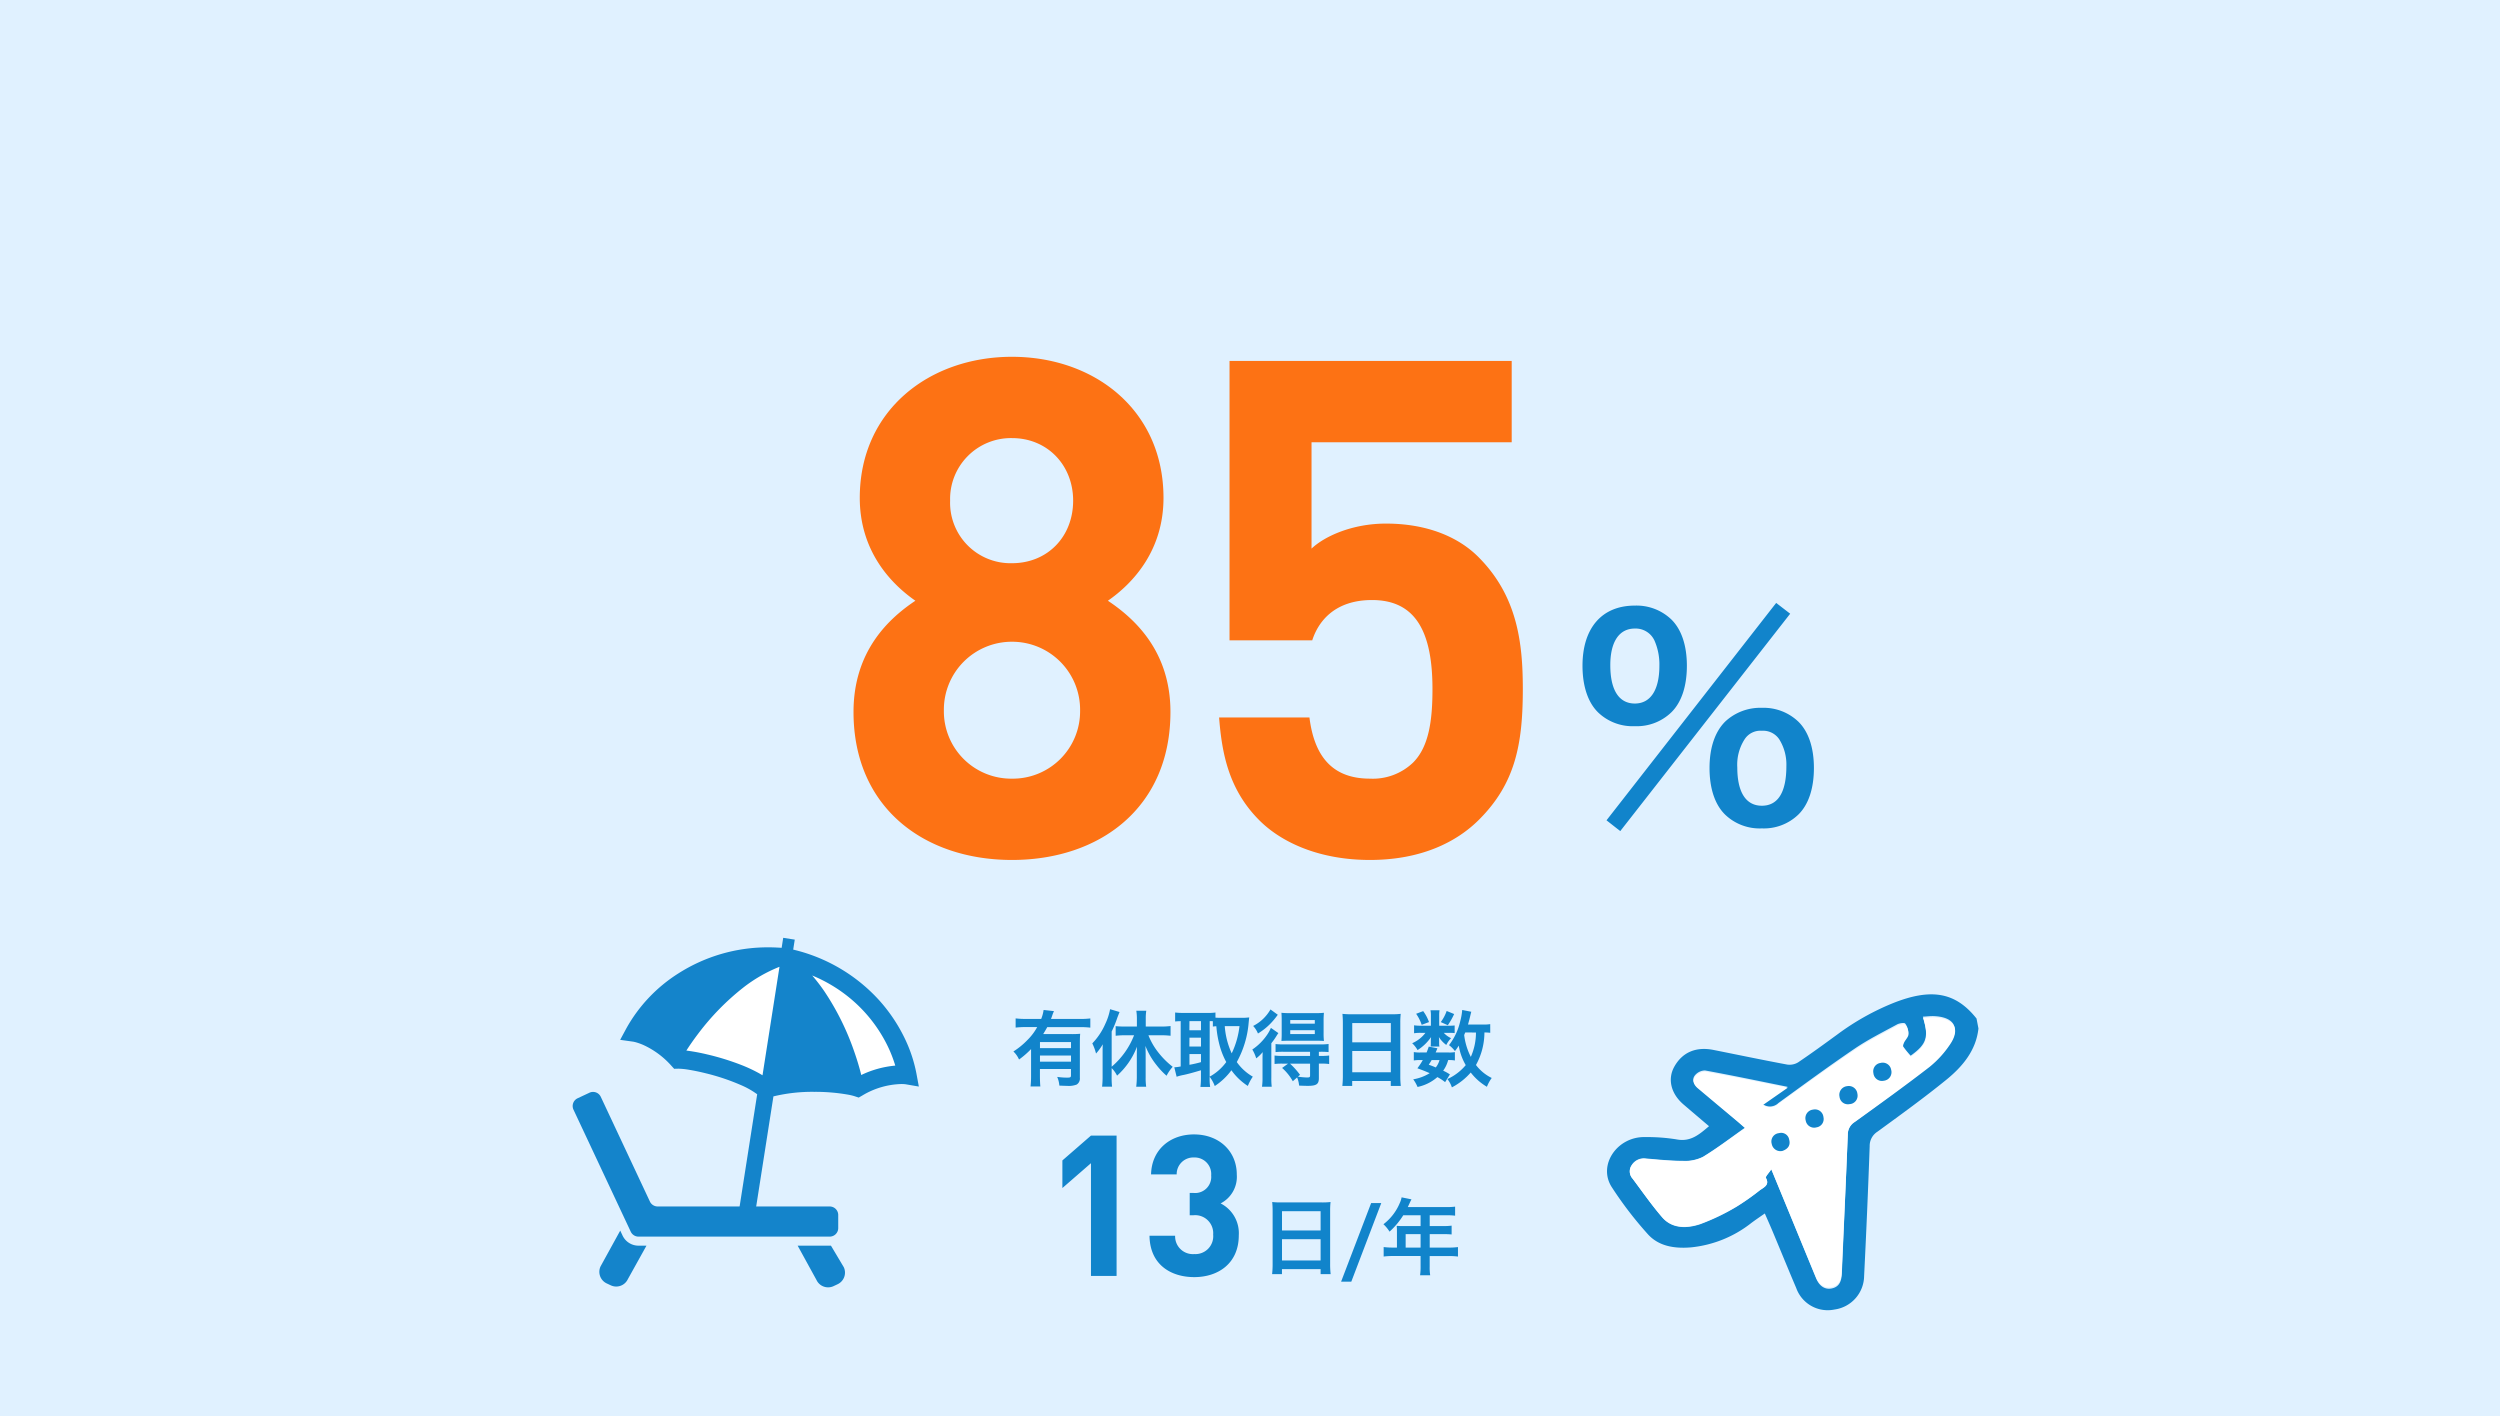 <svg xmlns="http://www.w3.org/2000/svg" width="482" height="273" viewBox="0 0 482 273">
  <g id="グループ_1241" data-name="グループ 1241" transform="translate(-999 -3701)">
    <path id="パス_801" data-name="パス 801" d="M0,0H482V273H0Z" transform="translate(999 3701)" fill="#e0f1ff"/>
    <g id="_10" data-name="10" transform="translate(-99.586 124)">
      <g id="グループ_522" data-name="グループ 522" transform="translate(1404.158 3781.435) rotate(-11)">
        <path id="パス_254" data-name="パス 254" d="M75.653,6.494C72.659.727,68.21-.966,60.44.5A48.525,48.525,0,0,0,48.788,4.359c-2.82,1.322-5.641,2.648-8.513,3.864a3.171,3.171,0,0,1-2.152.016C33.629,6.464,29.18,4.589,24.71,2.758c-3.2-1.312-6.009-.688-8.053,1.763-1.737,2.083-1.6,4.965.375,7.452,1.317,1.662,2.644,3.316,4.033,5.055-2.165,1.206-4.074,2.355-6.679,1.284a35.723,35.723,0,0,0-5.807-1.572C3.4,15.586-1.388,20.176.371,24.868A71.937,71.937,0,0,0,5.417,35.052c1.593,2.8,4.514,3.883,7.732,4.242a22.354,22.354,0,0,0,12.387-2.406c.872-.421,1.769-.8,2.878-1.292.3,1.345.588,2.579.844,3.819.79,3.816,1.541,7.638,2.358,11.448a6.44,6.44,0,0,0,6.441,5.476A6.6,6.6,0,0,0,44.9,51.114q3.007-12.182,5.838-24.4a3.226,3.226,0,0,1,2-2.45c5.02-2.352,10.06-4.686,14.935-7.288,3.633-1.939,6.741-4.512,7.978-8.531ZM27.829,18.627c-.551-.708-.976-1.267-1.416-1.816q-3.025-3.775-6.056-7.547c-.623-.778-.879-1.706-.078-2.389a2.585,2.585,0,0,1,2.07-.549c4.985,1.95,9.913,4.027,15.042,6.143l-5.325,2.38a2.341,2.341,0,0,0,2.979.349c5.471-2.553,10.931-5.132,16.488-7.509,2.849-1.219,5.884-2.06,8.859-3,.481-.153,1.45-.113,1.567.118a2.943,2.943,0,0,1,.23,1.958c-.138.524-.782.916-1.137,1.407-.187.259-.408.667-.314.9A18.857,18.857,0,0,0,61.82,11.1c3.486-1.611,4.148-2.835,3.751-6.933.751.106,1.475.15,2.165.316C71.5,5.4,72.285,7.7,69.584,10.324a19.4,19.4,0,0,1-4.6,3.441c-5.325,2.7-10.751,5.236-16.176,7.762a2.825,2.825,0,0,0-1.779,2.114c-2.051,8.728-4.156,17.444-6.246,26.164-.41,1.708-1.182,2.452-2.523,2.446-1.27-.006-2.2-.892-2.521-2.474-.922-4.546-1.824-9.1-2.734-13.645-.553-2.761-1.107-5.521-1.737-8.664-.627.654-1.428,1.178-1.341,1.45.476,1.484-.7,1.7-1.621,2.125a46.753,46.753,0,0,1-4.92,2.219,41.543,41.543,0,0,1-7.611,2c-2.689.345-5.473-.146-6.928-2.7-1.557-2.731-2.813-5.614-4.174-8.442A2.088,2.088,0,0,1,5,21.535a2.767,2.767,0,0,1,2.95-.722c2.3.66,4.608,1.359,6.961,1.821a7.674,7.674,0,0,0,3.892-.047C21.848,21.457,24.756,20,27.829,18.627Z" transform="translate(0 0)" fill="#1184cb"/>
        <path id="パス_255" data-name="パス 255" d="M23.452,14.3c-3.073,1.36-5.981,2.8-9.025,3.917a7.755,7.755,0,0,1-3.892.047c-2.353-.456-4.656-1.149-6.961-1.8a2.787,2.787,0,0,0-2.95.714A2.05,2.05,0,0,0,.3,19.739c1.36,2.8,2.617,5.65,4.174,8.352,1.455,2.524,4.238,3.01,6.928,2.668a41.906,41.906,0,0,0,7.611-1.979,47.016,47.016,0,0,0,4.92-2.195c.925-.425,2.1-.633,1.621-2.1-.087-.269.713-.787,1.341-1.434.63,3.11,1.185,5.84,1.737,8.571.911,4.5,1.813,9,2.734,13.5.321,1.565,1.252,2.442,2.521,2.448,1.341.006,2.113-.73,2.523-2.42,2.09-8.626,4.2-17.249,6.246-25.884a2.8,2.8,0,0,1,1.779-2.091c5.425-2.5,10.85-5,16.176-7.679a19.386,19.386,0,0,0,4.6-3.4c2.7-2.6,1.918-4.874-1.848-5.776C62.67.148,61.946.105,61.195,0c.4,4.055-.265,5.265-3.751,6.859a18.582,18.582,0,0,1-1.08-2.01c-.094-.232.127-.636.314-.892.355-.486,1-.874,1.137-1.392a2.884,2.884,0,0,0-.23-1.937C57.467.4,56.5.36,56.017.511c-2.975.934-6.01,1.766-8.859,2.971C41.6,5.833,36.14,8.385,30.669,10.911a2.36,2.36,0,0,1-2.979-.345l5.325-2.355c-5.13-2.094-10.058-4.149-15.042-6.077a2.606,2.606,0,0,0-2.07.544c-.8.676-.545,1.593.078,2.363Q19,8.777,22.036,12.506C22.476,13.049,22.9,13.6,23.452,14.3ZM53.232,8.774a1.738,1.738,0,0,1-3.473-.062,1.568,1.568,0,0,1,1.706-1.548A1.594,1.594,0,0,1,53.232,8.774Zm-8.917,1.534a1.632,1.632,0,1,1-.226,3.246,1.546,1.546,0,0,1-1.611-1.631C42.5,10.964,43.132,10.327,44.315,10.308ZM35.2,15.117a1.6,1.6,0,0,1,1.772-1.648,1.624,1.624,0,1,1,0,3.243A1.6,1.6,0,0,1,35.2,15.117ZM29.7,19.9c-1.113-.063-1.779-.661-1.788-1.633a1.557,1.557,0,0,1,1.766-1.616,1.508,1.508,0,0,1,1.686,1.527C31.422,19.231,30.752,19.741,29.7,19.9Z" transform="translate(4.376 4.429)" fill="#fff"/>
        <path id="パス_256" data-name="パス 256" d="M3.474,1.728A1.644,1.644,0,0,0,1.707,0,1.616,1.616,0,0,0,0,1.662,1.64,1.64,0,0,0,1.7,3.483,1.643,1.643,0,0,0,3.474,1.728Z" transform="translate(54.134 11.367)" fill="#1184cb"/>
        <path id="パス_257" data-name="パス 257" d="M1.838,0A1.675,1.675,0,0,0,0,1.734,1.611,1.611,0,0,0,1.611,3.486,1.628,1.628,0,0,0,3.48,1.842,1.66,1.66,0,0,0,1.838,0Z" transform="translate(46.853 14.532)" fill="#1184cb"/>
        <path id="パス_258" data-name="パス 258" d="M0,1.77A1.646,1.646,0,0,0,1.774,3.484a1.612,1.612,0,0,0,1.7-1.666A1.637,1.637,0,0,0,1.772,0,1.652,1.652,0,0,0,0,1.77Z" transform="translate(39.576 17.715)" fill="#1184cb"/>
        <path id="パス_259" data-name="パス 259" d="M1.789,3.49c1.056-.169,1.725-.716,1.663-1.85A1.556,1.556,0,0,0,1.766,0,1.609,1.609,0,0,0,0,1.736,1.7,1.7,0,0,0,1.789,3.49Z" transform="translate(32.285 20.917)" fill="#1184cb"/>
      </g>
      <g id="グループ_605" data-name="グループ 605" transform="translate(1257.368 3605.973)">
        <path id="パス_802" data-name="パス 802" d="M-3.752-27.738c0-11.658-6.834-17.956-12.06-21.44,4.824-3.35,10.72-9.648,10.72-19.832,0-16.884-13.266-27.2-29.212-27.2S-63.65-85.894-63.65-69.01c0,10.184,5.9,16.482,10.72,19.832-5.226,3.484-11.926,9.782-11.926,21.44C-64.856-9.246-51.188.8-34.3.8S-3.752-9.246-3.752-27.738Zm-18.76-40.736c0,6.968-4.958,12.06-11.792,12.06A11.656,11.656,0,0,1-46.23-68.474,11.734,11.734,0,0,1-34.3-80.534C-27.47-80.534-22.512-75.308-22.512-68.474Zm1.34,40.468A12.985,12.985,0,0,1-34.3-14.874,12.985,12.985,0,0,1-47.436-28.006,13.1,13.1,0,0,1-34.3-41.272,13.1,13.1,0,0,1-21.172-28.006ZM64.186-32.16c0-8.978-1.072-17.956-8.576-25.46-3.886-3.886-9.916-6.432-17.822-6.432-6.432,0-11.792,2.412-14.338,4.824v-20.5H62.042V-95.408H7.638V-41.54H23.584c1.206-3.752,4.422-7.772,11.524-7.772,8.442,0,11.658,6.164,11.658,17.152,0,6.03-.67,11.122-3.752,14.2a11.218,11.218,0,0,1-8.308,3.082c-7.236,0-10.72-4.288-11.658-11.792H5.628C6.164-19.7,7.5-12.73,13.4-6.834,17.554-2.68,24.79.8,34.706.8S51.456-2.68,55.744-6.968C62.712-13.936,64.186-21.44,64.186-32.16Z" transform="translate(70.632 136.027)" fill="#fd7214"/>
        <path id="パス_803" data-name="パス 803" d="M-17.68.156l2.652,2.08,32.76-41.912-2.7-2.08Zm29.952,1.56a9.571,9.571,0,0,0,7.02-2.652c1.976-1.924,3.016-5.044,3.016-9,0-3.9-1.04-7.02-3.016-8.944a9.7,9.7,0,0,0-7.02-2.652A9.912,9.912,0,0,0,5.2-18.876C3.224-16.9,2.184-13.832,2.184-9.932c0,3.952,1.04,7.072,3.016,9A9.612,9.612,0,0,0,12.272,1.716Zm0-18.824A3.745,3.745,0,0,1,15.6-15.5,9.181,9.181,0,0,1,17-10.3c0,5.044-1.612,7.644-4.732,7.644-3.068,0-4.732-2.6-4.732-7.384a9.042,9.042,0,0,1,1.4-5.408A3.62,3.62,0,0,1,12.272-17.108Zm-24.492-.884A9.571,9.571,0,0,0-5.2-20.644c1.976-1.924,3.016-5.044,3.016-9,0-3.9-1.04-7.02-3.016-8.944a9.7,9.7,0,0,0-7.02-2.652c-6.344,0-10.088,4.316-10.088,11.6,0,3.9,1.04,7.072,3.016,9A9.612,9.612,0,0,0-12.22-17.992Zm0-18.824a4,4,0,0,1,3.8,2.34,11.416,11.416,0,0,1,.936,4.836c0,4.68-1.716,7.28-4.732,7.28-3.068,0-4.732-2.6-4.732-7.384C-16.952-34.268-15.236-36.816-12.22-36.816Z" transform="translate(168.632 129.027)" fill="#1184cb"/>
      </g>
      <g id="グループ_863" data-name="グループ 863" transform="translate(357 170)">
        <path id="パス_409" data-name="パス 409" d="M892.122,3592.543l-12.934,6.218-7.388,10.628,18.381,6.986s17.273-.375,18.239-.683,7.423-2.354,7.244-3.181-5.812-11.2-5.812-11.2-10.9-7.546-11.669-7.722S892.122,3592.543,892.122,3592.543Z" fill="#fff"/>
        <g id="グループ_862" data-name="グループ 862" transform="translate(852 3587.815)">
          <path id="パス_405" data-name="パス 405" d="M122.3,504.552l2.475,4.155a2.469,2.469,0,0,1-1.188,3.287l-.786.369a2.473,2.473,0,0,1-3.287-1.188l-3.63-6.613h6.179C122.138,504.561,122.217,504.559,122.3,504.552Z" transform="translate(-72.509 -445.21)" fill="#1484cb"/>
          <path id="パス_406" data-name="パス 406" d="M457.9,480.465l.448.956a3.4,3.4,0,0,0,3.069,1.95h1.54l-3.59,6.458a2.473,2.473,0,0,1-3.287,1.189l-.787-.369a2.469,2.469,0,0,1-1.186-3.287Z" transform="translate(-448.732 -424.021)" fill="#1484cb"/>
          <path id="パス_407" data-name="パス 407" d="M145.281,259.4l2.279-1.068a1.647,1.647,0,0,1,2.191.791l9.471,20.19a1.649,1.649,0,0,0,1.492.948h33.168a1.648,1.648,0,0,1,1.648,1.648v2.518a1.647,1.647,0,0,1-1.648,1.647H157.02a1.647,1.647,0,0,1-1.491-.948L144.489,261.6A1.649,1.649,0,0,1,145.281,259.4Z" transform="translate(-144.333 -228.469)" fill="#1484cb"/>
          <g id="グループ_862-2" data-name="グループ 862" transform="translate(9.157 0)">
            <path id="パス_408" data-name="パス 408" d="M38.125,63.206,41.55,41.327a15.647,15.647,0,0,0-2.929-1.682A41.581,41.581,0,0,0,31.59,37.27c-1.155-.286-2.242-.509-3.155-.657a14.14,14.14,0,0,0-2.062-.218h-.011l-.82.02-.553-.605A16.318,16.318,0,0,0,19.8,31.916a10.86,10.86,0,0,0-1.618-.605c-.187-.051-.324-.082-.409-.1l-.082-.017-2.558-.359,1.229-2.28a29.518,29.518,0,0,1,9.929-10.485A32.027,32.027,0,0,1,43.828,13c.8,0,1.613.038,2.44.093l.3-1.929,2.227.349-.3,1.924a32.48,32.48,0,0,1,16.626,9.824,31.274,31.274,0,0,1,4.764,7.059,27.441,27.441,0,0,1,2.36,6.974l.473,2.547-2.538-.438a6.289,6.289,0,0,0-.858-.048,15.317,15.317,0,0,0-7.5,2.212l-.7.4-.762-.253a10.466,10.466,0,0,0-1.216-.3,36.667,36.667,0,0,0-6.622-.554,31.847,31.847,0,0,0-7.84.877l-3.36,21.467ZM54.432,21.374a50.052,50.052,0,0,1,5.775,11.571c.611,1.724,1.056,3.252,1.355,4.45.02.076.035.148.053.221a19.01,19.01,0,0,1,6.56-1.814,25.292,25.292,0,0,0-1.529-3.891,27.755,27.755,0,0,0-7.189-9.1,28.56,28.56,0,0,0-7.3-4.385A35.751,35.751,0,0,1,54.432,21.374Zm-11.855,16.3,3.275-20.924a28.468,28.468,0,0,0-7.058,4.069,47.944,47.944,0,0,0-8.618,8.831c-.924,1.217-1.691,2.333-2.278,3.252l.135.016a37.956,37.956,0,0,1,3.807.71,48.821,48.821,0,0,1,6.733,2.084,28.568,28.568,0,0,1,3.151,1.462C42.019,37.332,42.3,37.5,42.576,37.669Z" transform="translate(-15.137 -11.168)" fill="#1484cb"/>
          </g>
        </g>
      </g>
      <path id="パス_804" data-name="パス 804" d="M-42.624-.768a17.9,17.9,0,0,1-.1,2.016h1.888c-.048-.576-.08-1.136-.08-2v-1.36h5.984V-.9c0,.384-.1.448-.8.448a13.94,13.94,0,0,1-1.856-.144,5.082,5.082,0,0,1,.416,1.68c.8.032,1.1.048,1.472.048A4.249,4.249,0,0,0-33.824.88a1.374,1.374,0,0,0,.608-1.3V-7.088c0-.816.016-1.328.064-1.824a14.852,14.852,0,0,1-1.664.064h-5.472c.3-.5.5-.816.784-1.344h6.432a15.429,15.429,0,0,1,1.872.1v-1.776a15.065,15.065,0,0,1-1.872.1h-5.712c.128-.336.16-.416.224-.608a7.231,7.231,0,0,1,.352-.9l-2-.224a7,7,0,0,1-.464,1.728H-43.68a16.105,16.105,0,0,1-1.92-.1V-10.1a15.816,15.816,0,0,1,1.9-.1h2.256a10.611,10.611,0,0,1-1.9,2.512,14.36,14.36,0,0,1-2.688,2.192,4.754,4.754,0,0,1,1.088,1.552,16.788,16.788,0,0,0,2.32-2.016Zm7.7-3.952v1.184h-5.984V-4.72Zm0-1.424h-5.984V-7.312h5.984Zm7.84,3.856a5.341,5.341,0,0,1,1.04,1.456,14.356,14.356,0,0,0,3.84-5.584c-.016.528-.032,1.152-.032,1.68V-.48A15.787,15.787,0,0,1-22.352,1.3h1.92a11.851,11.851,0,0,1-.1-1.792V-4.96c0-.672-.016-1.1-.048-1.616a13.976,13.976,0,0,0,2.1,3.648A14.541,14.541,0,0,0-16.5-.816a8.286,8.286,0,0,1,1.184-1.728,15.736,15.736,0,0,1-2.864-2.88A12.915,12.915,0,0,1-20-8.624h2.512a14.775,14.775,0,0,1,1.76.1V-10.4a15.626,15.626,0,0,1-1.808.1h-2.976v-1.5a9.626,9.626,0,0,1,.1-1.552h-1.92a9.986,9.986,0,0,1,.112,1.552v1.5h-2.368c-.624,0-1.248-.032-1.728-.08v1.856a15.212,15.212,0,0,1,1.728-.1h1.824a15.125,15.125,0,0,1-4.32,6.064V-9.344a22.08,22.08,0,0,0,1.072-2.608c.176-.48.256-.672.448-1.152l-1.824-.544A11.347,11.347,0,0,1-28.32-10.8a12.67,12.67,0,0,1-2.5,3.744A9.564,9.564,0,0,1-30.1-5.1,10.487,10.487,0,0,0-28.8-6.88c-.032.656-.032.992-.032,1.792v4.5a16,16,0,0,1-.1,1.872h1.92a16.71,16.71,0,0,1-.08-1.856Zm18.9,1.68a6.818,6.818,0,0,1,.976,1.776A12.535,12.535,0,0,0-4-1.872,11.79,11.79,0,0,0-.832,1.152,9,9,0,0,1,.128-.64,9.589,9.589,0,0,1-2.96-3.456a18.839,18.839,0,0,0,2.288-7.6c.048-.48.08-.8.112-1.008a11.5,11.5,0,0,1-1.3.08H-6.048c-.4,0-.736-.016-1.024-.032v-.992a9.574,9.574,0,0,1-1.456.08h-4.88a13,13,0,0,1-1.44-.08v1.728c.352-.032.528-.048,1.072-.064v8.736a7.611,7.611,0,0,1-1.232.16l.448,1.824A8.958,8.958,0,0,1-13.28-.96c.72-.144,1.808-.432,3.408-.912V-.384a14.034,14.034,0,0,1-.1,1.728H-8.1a10.99,10.99,0,0,1-.1-1.728Zm0-10.736a5.537,5.537,0,0,1,.608.016V-10.3c.256-.032.368-.048.672-.064A20.158,20.158,0,0,0-6.176-6.32,15.057,15.057,0,0,0-4.992-3.456,9.839,9.839,0,0,1-8.192-.64Zm5.744.96a16.35,16.35,0,0,1-1.5,5.248A15.077,15.077,0,0,1-5.28-10.384Zm-9.648-.96h2.224v1.76H-12.1Zm0,3.184h2.224v1.712H-12.1Zm0,3.168h2.224V-3.44a22.283,22.283,0,0,1-2.224.512ZM6.928-3.152,5.776-2.32A9.686,9.686,0,0,1,7.84.24L8.672-.5a5.74,5.74,0,0,1,.384,1.584c.736.032,1.328.048,1.648.048,1.7,0,2.16-.32,2.16-1.488v-2.8h.464a9.843,9.843,0,0,1,1.52.08V-4.72a10.406,10.406,0,0,1-1.568.08h-.416v-.8h.352a13.3,13.3,0,0,1,1.52.064V-6.944a9.552,9.552,0,0,1-1.552.08H6.032a11.157,11.157,0,0,1-1.52-.064v1.552a12.992,12.992,0,0,1,1.5-.064h5.152v.8H5.84a9.843,9.843,0,0,1-1.52-.08v1.632a13.17,13.17,0,0,1,1.5-.064Zm4.24,0V-.864c0,.32-.112.384-.592.384A15.747,15.747,0,0,1,8.832-.64l.4-.352A14.628,14.628,0,0,0,7.3-3.152ZM3.536-13.6A8.074,8.074,0,0,1,.192-10.416,4.719,4.719,0,0,1,1.12-8.96a11.9,11.9,0,0,0,2.464-1.968,14.609,14.609,0,0,0,1.36-1.648Zm8.832,6.032c.544,0,1.1.016,1.472.048a13.861,13.861,0,0,1-.064-1.568v-2.3a14.6,14.6,0,0,1,.064-1.568,13.519,13.519,0,0,1-1.632.064H7.264a13.9,13.9,0,0,1-1.616-.064c.032.48.048.8.048,1.472v2.4C5.7-8.368,5.68-8,5.648-7.52c.3-.032.864-.048,1.488-.048ZM7.344-11.552H12.08v.7H7.344Zm0,1.952H12.08v.752H7.344ZM2-.416A11.616,11.616,0,0,1,1.9,1.3H3.776A13.317,13.317,0,0,1,3.7-.512V-7.088A12.371,12.371,0,0,0,4.736-8.56c.128-.208.176-.272.32-.48l-1.44-1.008A7.313,7.313,0,0,1,2.9-8.736,10.6,10.6,0,0,1,.032-5.872a7.386,7.386,0,0,1,.752,1.7,7.432,7.432,0,0,0,1.248-1.2C2-4.7,2-4.3,2-3.664ZM17.488-.784a16.782,16.782,0,0,1-.1,1.936h1.9V.192h7.44v.96h1.936a16.209,16.209,0,0,1-.1-1.936V-11.12a14.457,14.457,0,0,1,.08-1.632,12.875,12.875,0,0,1-1.728.08H19.184a14.124,14.124,0,0,1-1.776-.08c.048.528.08,1.088.08,1.712ZM19.3-10.976h7.44v3.712H19.3Zm0,5.392h7.44v4.1H19.3ZM45.9-10.768a8.665,8.665,0,0,1-1.5.08H41.616c.176-.624.32-1.168.416-1.584.128-.544.16-.688.224-.88L40.5-13.5a11.6,11.6,0,0,1-.384,2.176,11.746,11.746,0,0,1-2.16,4.608A5.615,5.615,0,0,1,39.1-5.568c.336-.448.448-.608.736-1.056a10.921,10.921,0,0,0,1.344,3.76,9.932,9.932,0,0,1-2.272,2,9.776,9.776,0,0,1-1.264.688,4.947,4.947,0,0,1,.864,1.6A12.411,12.411,0,0,0,42.144-1.44a10.956,10.956,0,0,0,3.12,2.752,7.337,7.337,0,0,1,.928-1.7,8.506,8.506,0,0,1-3.04-2.5,13.077,13.077,0,0,0,1.632-6.272,8.175,8.175,0,0,1,1.12.064ZM43.152-9.152a11.587,11.587,0,0,1-.992,4.7,12.584,12.584,0,0,1-1.28-4.208c.08-.208.08-.208.208-.5Zm-5.024,8.08a8.28,8.28,0,0,0-1.3-.72,5.942,5.942,0,0,0,.96-2.048,6.321,6.321,0,0,1,1.3.08V-5.376A5.657,5.657,0,0,1,37.9-5.3H35.376c.128-.3.192-.416.336-.816l-1.664-.32A11.577,11.577,0,0,1,33.632-5.3h-1.2a6.649,6.649,0,0,1-1.264-.08V-3.76a6.857,6.857,0,0,1,1.264-.08H32.9a13.38,13.38,0,0,1-1.04,1.584c1.136.416,1.568.592,2.368.944A8.75,8.75,0,0,1,31.056-.128a6.988,6.988,0,0,1,.832,1.472,8.392,8.392,0,0,0,3.824-1.9A8.525,8.525,0,0,1,37.2.416Zm-2-2.768a4.127,4.127,0,0,1-.72,1.424c-.48-.208-.688-.288-1.36-.528.288-.432.336-.512.56-.9Zm-.064-6.624v-1.92a6.287,6.287,0,0,1,.064-1.056H34.384a5.114,5.114,0,0,1,.08,1.088v1.888h-1.9a7.614,7.614,0,0,1-1.344-.08v1.536a7.525,7.525,0,0,1,1.328-.08h.864a6.4,6.4,0,0,1-2.56,2,5.442,5.442,0,0,1,1.04,1.328A9.088,9.088,0,0,0,34.5-8.272c-.032.288-.048.544-.048.688v.608a2.946,2.946,0,0,1-.048.528h1.712a2.4,2.4,0,0,1-.064-.592v-.576c0-.128-.016-.32-.048-.656a5.8,5.8,0,0,0,1.424,1.52,5.146,5.146,0,0,1,.928-1.312,4.33,4.33,0,0,1-1.408-1.024h1.072a7.7,7.7,0,0,1,1.024.048v-1.472a7.379,7.379,0,0,1-1.024.048Zm-4.448-2.3a8.3,8.3,0,0,1,1.072,2.128l1.408-.528a7.98,7.98,0,0,0-1.12-2.112Zm5.888-.544a7.91,7.91,0,0,1-1.136,2.144l1.36.608a13.777,13.777,0,0,0,1.216-2.16Z" transform="translate(1340 3785.221)" fill="#1184cb"/>
      <g id="グループ_816" data-name="グループ 816" transform="translate(356.5 166)">
        <path id="パス_805" data-name="パス 805" d="M14.364,0V-27.056H9.424l-5.51,4.788v5.32l5.51-4.788V0Zm23.56-7.828a6.451,6.451,0,0,0-3.5-6.156,5.774,5.774,0,0,0,3.116-5.548c0-4.56-3.458-7.752-8.246-7.752-4.56,0-8.17,2.888-8.284,7.714h4.94A3.212,3.212,0,0,1,29.3-22.838,3.192,3.192,0,0,1,32.6-19.38,3.105,3.105,0,0,1,29.184-16h-.722V-11.7h.722a3.475,3.475,0,0,1,3.8,3.724,3.443,3.443,0,0,1-3.648,3.762A3.421,3.421,0,0,1,25.65-7.752H20.71c.076,5.662,4.218,7.98,8.626,7.98C33.972.228,37.924-2.432,37.924-7.828Z" transform="translate(943 3657)" fill="#1184cb"/>
        <path id="パス_806" data-name="パス 806" d="M2.448-.784a16.782,16.782,0,0,1-.1,1.936h1.9V.192H11.7v.96h1.936a16.209,16.209,0,0,1-.1-1.936V-11.12a14.457,14.457,0,0,1,.08-1.632,12.875,12.875,0,0,1-1.728.08H4.144a14.124,14.124,0,0,1-1.776-.08c.048.528.08,1.088.08,1.712ZM4.256-10.976H11.7v3.712H4.256Zm0,5.392H11.7v4.1H4.256Zm17.184-6.96L15.648,2.608h1.968l5.776-15.152Zm4.976,8.576H25.6a13.409,13.409,0,0,1-1.744-.1V-2.24a13.76,13.76,0,0,1,1.744-.1h5.376V-.368a11.661,11.661,0,0,1-.1,1.744h1.952a9.634,9.634,0,0,1-.1-1.712v-2h3.712a13.583,13.583,0,0,1,1.744.1V-4.064a13.07,13.07,0,0,1-1.744.1H32.736V-6.56H35.36a15.057,15.057,0,0,1,1.6.064v-1.7a11.745,11.745,0,0,1-1.648.08H32.736v-2.08H36a11.776,11.776,0,0,1,1.632.08v-1.744a11.362,11.362,0,0,1-1.632.08H28.512c.288-.624.448-.96.464-1.008.112-.24.144-.288.24-.48l-1.9-.384a4.622,4.622,0,0,1-.384,1.168,9.932,9.932,0,0,1-3.12,4.016A7,7,0,0,1,24.992-7.04a14.754,14.754,0,0,0,2.64-3.152h3.344v2.08H27.488c-.432,0-.784-.016-1.12-.048a8.784,8.784,0,0,1,.048.928Zm1.68,0V-6.56h2.88v2.592Z" transform="translate(985 3655.5)" fill="#1184cb"/>
      </g>
    </g>
  </g>
</svg>
